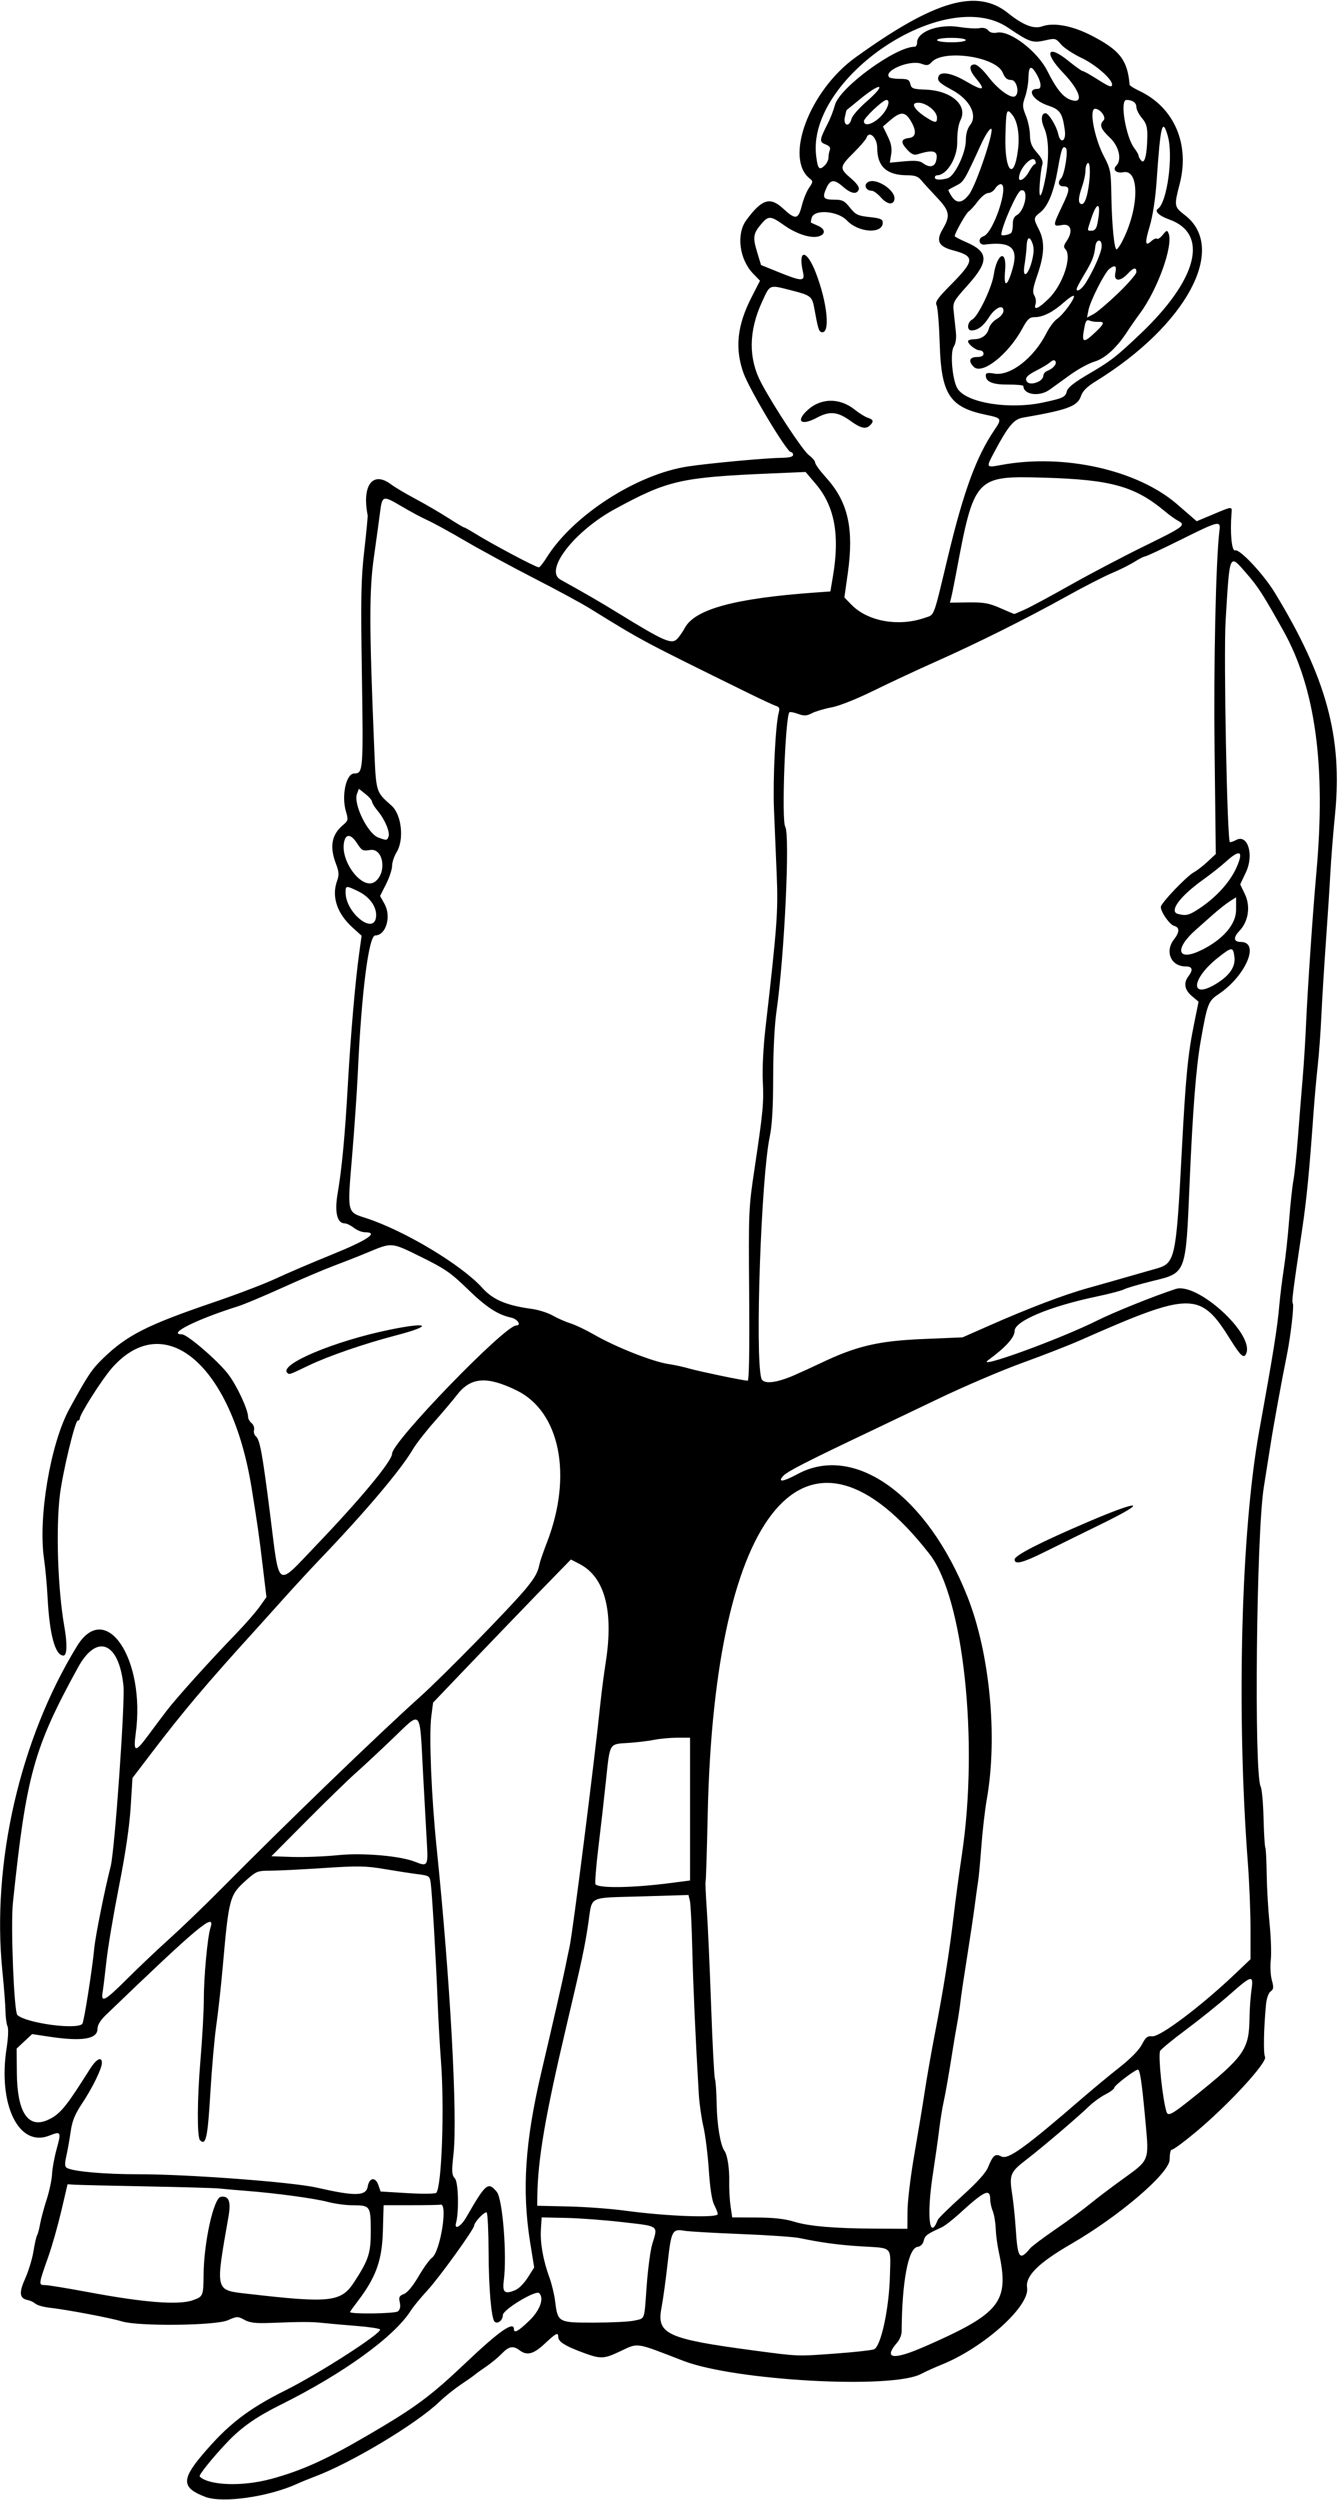 <?xml version="1.0" encoding="UTF-8"?>
<svg version="1.1" viewBox="0 0 604 1128" xmlns="http://www.w3.org/2000/svg">
<path d="m92.655 1126.6c-10.499-3.939-10.811-7.699-1.547-18.684 11.701-13.876 20.688-20.859 37.892-29.444 15.202-7.585 43.529-25.821 42.556-27.395-0.266-0.431-4.888-1.129-10.27-1.551-5.382-0.422-12.261-1.032-15.286-1.357-5.517-0.592-9.637-0.595-24.5-0.02-6.112 0.237-8.747-0.096-11.165-1.408-3.016-1.637-3.369-1.628-7.5 0.183-5.592 2.453-40.34 2.826-47.835 0.513-5.056-1.56-24.869-5.307-32.5-6.147-2.75-0.303-5.675-1.124-6.5-1.824-0.825-0.701-2.352-1.433-3.393-1.627-3.827-0.714-4.149-3.256-1.234-9.751 1.505-3.354 3.185-8.879 3.732-12.277 0.547-3.398 1.283-6.645 1.636-7.215 0.352-0.57 0.959-2.853 1.348-5.073 0.389-2.22 1.722-7.187 2.963-11.037 1.24-3.85 2.34-9.025 2.443-11.5 0.103-2.475 1.024-7.522 2.046-11.216 2.202-7.957 2.045-8.246-3.326-6.136-13.755 5.43-23.204-13.98-19.237-39.48 0.722-4.64 0.9-8.84 0.418-9.86-0.462-0.98-0.875-4.03-0.918-6.78s-0.671-10.85-1.395-18c-4.941-48.79 7.905-104.77 33.685-146.77 12.976-21.14 31.071 5.85 26.493 39.52-1.149 8.448-0.181 8.62 5.471 0.973 2.327-3.148 6.113-8.198 8.414-11.223 4.44-5.837 19.506-22.555 31.541-35 3.989-4.125 8.68-9.495 10.423-11.933l3.17-4.433-1.687-14.067c-1.71-14.28-2.33-18.63-5.07-35.52-8.92-55.07-39.098-80.88-62.961-53.84-4.427 5.01-14.559 20.94-14.559 22.88 0 0.5-0.409 0.91-0.909 0.91-1.204 0-6.836 23.44-8.056 33.53-1.866 15.44-0.947 42.64 2.007 59.4 1.401 7.95 1.236 13.07-0.42 13.07-3.696 0-6.247-9.295-7.136-26-0.307-5.775-1.026-13.65-1.596-17.5-2.773-18.708 2.888-52.223 11.466-67.876 8.419-15.364 10.051-17.795 15.426-22.972 10.663-10.27 19.799-14.88 49.732-25.07 10.446-3.55 23.036-8.36 27.986-10.68 4.95-2.319 16.425-7.226 25.5-10.905 16.04-6.51 21.18-10 14.71-10-1.341 0-3.583-0.9-4.981-2s-3.248-2-4.109-2c-3.474 0-4.676-5.136-3.191-13.646 1.875-10.754 3.324-26.231 4.619-49.354 1.209-21.598 3.328-46.168 5.058-58.648l1.129-8.148-4.058-3.666c-7.066-6.384-9.588-13.989-7.005-21.13 0.958-2.649 0.867-4.024-0.5-7.604-2.96-7.751-1.996-13.183 3.104-17.484 2.429-2.049 2.514-2.417 1.406-6.116-2.13-7.16 0.05-17.21 3.74-17.21 4.006 0 4.114-1.381 3.446-44.322-0.549-35.268-0.395-43.337 1.07-56.217 0.941-8.271 1.626-15.471 1.522-16-2.656-13.524 2.333-20.105 10.548-13.911 1.65 1.244 6.6 4.182 11 6.528s11.042 6.214 14.76 8.594c3.718 2.381 6.99 4.328 7.27 4.328s2.188 1.049 4.24 2.332c7.999 5.001 28.056 15.659 29.478 15.665 0.411 2e-3 1.986-1.982 3.5-4.408 11.899-19.072 40.664-37.622 63.752-41.112 9.938-1.502 35.317-3.829 42.75-3.92 3.103-0.038 4.75-0.491 4.75-1.308 0-0.688-0.453-1.25-1.007-1.25-1.825 0-18.791-28.341-21.411-35.765-3.928-11.134-2.829-21.397 3.646-34.06l3.84-7.509-3.088-3.186c-6.23-6.428-7.709-17.818-3.127-24.08 6.961-9.514 10.734-10.743 16.543-5.388 5.753 5.303 6.937 5.128 8.552-1.262 0.729-2.888 2.214-6.514 3.299-8.059 1.762-2.508 1.807-2.937 0.425-4-11.828-9.099-0.352-39.752 20.51-54.783 35.699-25.721 54.791-31.269 68.838-20.006 6.763 5.423 11.665 7.341 15.355 6.007 5.243-1.896 13.753-0.305 22.455 4.199 12.75 6.598 16.085 10.916 17.102 22.137 0.037 0.41 1.988 1.648 4.336 2.752 15.727 7.392 22.925 23.956 18.253 42.004-2.583 9.979-2.527 10.313 2.39 14.101 19.373 14.925 0.69 49.697-40.267 74.942-4.021 2.478-5.92 4.383-6.711 6.729-1.53 4.539-6.03 6.202-26.164 9.669-4.109 0.708-6.623 3.709-12.807 15.293-3.952 7.402-3.968 7.37 3.038 6.065 28.111-5.234 61.463 2.214 79.351 17.721l8.851 7.673 7.376-3.096c8.931-3.749 8.6-3.735 8.335-0.346-0.7 8.961 0.115 17.177 1.644 16.59 2.014-0.773 12.799 10.726 17.892 19.076 23.308 38.217 30.685 65.366 27.196 100.08-0.829 8.25-1.779 20.175-2.111 26.5-0.332 6.325-1.235 20.275-2.007 31-0.772 10.725-1.682 25.575-2.022 33-0.34 7.425-1.095 17.775-1.677 23-0.582 5.225-1.428 14.675-1.88 21-1.878 26.308-3.128 39.225-5.032 52-4.425 29.688-4.876 33.256-4.312 34.168 0.599 0.969-0.978 14.728-2.616 22.832-2.453 12.135-6.165 32.498-7.474 41-0.805 5.225-2.158 13.775-3.008 19-3.357 20.64-4.489 129.43-1.407 135.18 0.535 1 1.11 7.369 1.277 14.153 0.167 6.784 0.525 12.746 0.795 13.249 0.27 0.503 0.552 5.864 0.626 11.914 0.074 6.05 0.657 16.111 1.294 22.357 0.638 6.246 0.886 13.682 0.552 16.523-0.334 2.841-0.12 6.929 0.475 9.083 0.911 3.3 0.824 4.106-0.551 5.112-0.978 0.715-1.817 3.147-2.092 6.059-1.021 10.828-1.226 21.956-0.432 23.442 1.274 2.384-16.814 21.985-31.542 34.183-5.6 4.65-9.87 7.76-10.65 7.76-0.47 0-0.86 1.98-0.86 4.41 0 6.068-22.655 25.469-44.5 38.109-14.722 8.518-20.69 14.44-19.85 19.694 1.338 8.368-19.746 27.255-38.949 34.889-2.64 1.049-6.69 2.887-9 4.084-13.334 6.908-84.034 2.991-107.19-5.939-22.288-8.597-20.08-8.281-28.934-4.138-7.35 3.439-8.584 3.421-18.182-0.265-6.781-2.605-9.399-4.406-9.399-6.466 0-2.177-0.967-1.682-6.103 3.122-5.07 4.742-7.983 5.505-11.338 2.968-2.88-2.179-4.861-1.806-8.041 1.513-1.571 1.64-4.692 4.227-6.937 5.75s-4.604 3.219-5.243 3.769c-0.639 0.55-3.514 2.575-6.387 4.5s-7.173 5.376-9.554 7.669c-10.324 9.942-39.781 27.612-56.396 33.831-2.475 0.926-5.85 2.306-7.5 3.066-13.034 6.005-33.914 9.022-41.845 6.046zm29.57-8.01c14.119-3.885 24.715-8.65 43.274-19.464 22.028-12.834 28.603-17.687 44.942-33.171 14.98-14.2 21.56-18.8 21.56-15 0 2.026 2.059 0.881 6.968-3.875 4.819-4.67 6.752-10.072 4.432-12.391-1.526-1.526-16.4 7.455-16.4 9.902 0 2.363-2.424 4.274-3.745 2.952-1.466-1.466-2.638-15.048-2.695-31.246-0.033-9.436-0.418-17.519-0.855-17.961-0.761-0.77-5.595 4.27-5.67 5.912-0.077 1.696-15.709 23.357-21.017 29.123-3.08 3.345-6.449 7.433-7.488 9.082-7.479 11.881-30.558 28.569-59.1 42.733-10.542 5.232-17.364 9.996-23.52 16.428-6.8 7.103-13.351 15.232-12.756 15.827 4.072 4.072 19.39 4.604 32.071 1.115zm294.78-59.6c34.926-15.304 38.802-20.241 33.827-43.086-0.645-2.963-1.253-7.636-1.35-10.386-0.098-2.75-0.695-6.267-1.327-7.815-0.63-1.57-1.15-3.91-1.15-5.22 0-5.248-2.462-4.12-14 6.413-3.025 2.762-6.625 5.531-8 6.153-6.565 2.973-7.456 3.637-8 5.955-0.368 1.57-1.4 2.603-2.803 2.806-4.218 0.61-7.048 15.689-7.183 38.276-9e-3 1.428-0.915 3.635-2.015 4.903-6.369 7.343-1.925 8.074 12 1.972zm-39.5 2.937c8.25-0.608 15.913-1.456 17.028-1.885 3.119-1.198 6.832-18.333 7.194-33.205 0.332-13.615 1.57-12.373-13.222-13.269-9.702-0.588-18.226-1.739-27.5-3.714-2.475-0.527-14.4-1.348-26.5-1.825s-23.575-1.14-25.5-1.475c-5.532-0.962-5.993-0.08-7.614 14.563-0.816 7.37-2.078 16.517-2.805 20.326-2.235 11.712 2.537 13.911 41.419 19.088 20.711 2.758 19.588 2.716 37.5 1.395zm-91.171-14.845c4.966-1.153 4.436 0.328 5.582-15.6 0.553-7.68 1.694-16.213 2.536-18.963 2.592-8.466 3.293-7.943-13.197-9.844-8.113-0.935-19.7-1.803-25.75-1.928l-11-0.228-0.332 5.5c-0.367 6.093 1.009 13.815 3.863 21.666 1.033 2.841 2.175 7.566 2.538 10.5 1.212 9.788 1.303 9.838 17.704 9.811 7.825-0.013 15.95-0.424 18.056-0.912zm-106.7-4.171c0.975-0.809 1.253-2.153 0.837-4.047-0.524-2.388-0.227-2.986 1.88-3.787 1.558-0.592 4.049-3.599 6.597-7.961 2.252-3.855 4.961-7.617 6.021-8.36 3.837-2.688 7.388-25.188 3.785-23.987-0.412 0.138-6.337 0.25-13.166 0.25h-12.416l-0.334 11.809c-0.369 13.067-3.123 20.733-11.287 31.426-1.951 2.555-3.545 4.784-3.543 4.955 0.011 1.038 20.353 0.759 21.626-0.297zm-92.529-5.056c4.567-1.564 4.732-1.956 4.801-11.44 0.107-14.615 4.555-34.708 7.791-35.195 3.65-0.549 4.65 2.084 3.432 9.035-5.948 33.945-6.174 33.022 8.491 34.717 37.455 4.329 42.361 3.795 48.249-5.253 6.638-10.2 7.557-13.079 7.507-23.54-0.051-10.829-0.272-11.123-8.404-11.145-3.043-8e-3 -7.993-0.686-11-1.505-5.92-1.57-23.35-3.95-36.97-5-4.68-0.36-10.08-0.83-12-1.05-1.925-0.21-16.55-0.64-32.5-0.94s-30.575-0.65-32.5-0.76l-3.5-0.22-2.813 12c-1.547 6.6-4.164 15.825-5.815 20.5-4.527 12.819-4.549 13-1.582 13 1.388 0 9.835 1.369 18.772 3.042 25.964 4.861 41.368 6.078 48.038 3.794zm146.14-4.898c1.282-0.584 3.582-3.04 5.112-5.457l2.78-4.394-1.815-11.293c-3.79-23.589-2.325-45.533 5.162-77.293 4.89-20.746 9.562-41.192 10.624-46.5 0.606-3.025 1.499-7.3 1.985-9.5 1.47-6.655 11.251-83.832 13.941-110 0.509-4.95 1.595-13.275 2.414-18.5 3.634-23.181-0.45-38.474-11.842-44.343l-3.901-2.01-15.099 15.498c-8.31 8.61-22.3 23.12-31.1 32.33l-16 16.749-0.802 6.18c-1.095 8.438 0.028 36.216 2.393 59.18 6.103 59.264 9.511 121.02 7.631 138.26-0.886 8.129-0.807 9.486 0.645 11.09 1.54 1.702 1.871 14.91 0.502 20.023-0.924 3.45 2.165 1.736 4.652-2.582 8.824-15.317 9.775-16.107 13.732-11.404 2.654 3.154 4.662 28.736 3.15 40.133-0.726 5.471 0.547 6.325 5.834 3.916zm231.83-18.518c0.771-0.929 5.909-4.782 11.418-8.562 5.509-3.78 12.491-8.914 15.516-11.409 3.025-2.495 9.883-7.684 15.241-11.531 11.587-8.321 11.462-8.008 9.916-24.853-1.775-19.332-2.569-24.594-3.656-24.229-2.119 0.712-10.5 7.21-10.5 8.142 0 0.54-1.788 1.893-3.973 3.008s-5.479 3.487-7.32 5.27c-5.146 4.987-21.138 18.61-28.313 24.12-7.388 5.673-7.87 6.838-6.485 15.656 0.559 3.557 1.295 10.742 1.635 15.967 0.853 13.091 1.719 14.208 6.523 8.42zm-55.411-16.848c0.03-4.439 1.427-15.946 3.104-25.571s3.797-22.45 4.711-28.5c0.914-6.05 2.969-17.75 4.565-26 3.837-19.827 6.597-37.13 8.432-52.852 0.825-7.068 2.519-19.668 3.766-28 7.63-50.991 0.641-115.82-14.597-135.41-55.157-70.898-97.199-21.484-100.18 117.75-0.347 16.217-0.77 29.717-0.941 30-0.171 0.283 0.069 5.914 0.532 12.514 0.463 6.6 1.344 26.175 1.958 43.5 0.614 17.325 1.389 32.175 1.723 33 0.334 0.825 0.684 6 0.779 11.5 0.159 9.219 1.728 18.577 3.521 21 1.344 1.816 2.28 7.909 2.152 14-0.07 3.3 0.205 8.25 0.61 11l0.737 5 10.987 0.048c7.608 0.033 12.772 0.598 16.793 1.837 6.91 2.129 18.128 3.089 37.244 3.186l14.05 0.071 0.055-8.071zm13.65 4.076c0.285-0.744 5.171-5.546 10.857-10.67 6.926-6.243 10.845-10.577 11.874-13.134 2.168-5.385 3.269-6.285 5.938-4.857 3.047 1.631 10.621-3.827 37.126-26.752 4.62-3.996 11.974-10.071 16.342-13.5 4.902-3.848 8.736-7.766 10.015-10.235 1.7-3.282 2.53-3.947 4.624-3.703 3.545 0.413 22.35-13.768 37.859-28.55l6.56-6.253v-13.747c0-7.561-0.546-20.947-1.213-29.747-5.2-68.568-3.054-149.63 5.162-195 6.395-35.318 8.154-46.312 9.04-56.5 0.359-4.125 1.284-11.583 2.055-16.574 0.772-4.991 1.85-14.891 2.397-22 0.547-7.109 1.417-15.176 1.934-17.926 0.517-2.75 1.452-11.75 2.078-20 0.626-8.25 1.563-19.95 2.083-26 0.52-6.05 1.2-16.85 1.513-24 0.715-16.339 3.049-50.65 4.695-69 4.321-48.184-0.477-83.132-14.964-109-9.157-16.35-11.302-19.683-16.565-25.734-7.912-9.097-7.556-9.896-9.454 21.234-0.956 15.681 0.689 100 1.95 100 0.506 0 1.765-0.453 2.798-1.006 5.263-2.817 8.14 6.698 4.409 14.585l-2.581 5.455 2.084 4.305c2.672 5.521 1.677 12.382-2.416 16.655-2.89 3.017-2.662 5.006 0.575 5.006 8.88 0 2.23 15.472-10.179 23.684-4.424 2.928-4.979 4.397-7.853 20.816-2.15 12.277-3.618 31.024-5.053 64.5-1.769 41.265-1.366 40.223-17.032 44.068-5.755 1.412-11.363 3.054-12.463 3.647-1.1 0.594-6.707 2.07-12.46 3.28-21.28 4.475-37.04 11.085-37.04 15.534 0 2.939-4.016 7.376-11.917 13.166-6.232 4.567 32.229-9.403 49.218-17.877 7.663-3.823 25.174-10.864 35.377-14.225 9.714-3.2 35.358 20.052 31.939 28.96-1.032 2.69-2.461 1.472-7.215-6.156-13.595-21.813-17.665-21.789-67.903 0.394-4.95 2.186-16.65 6.745-26 10.131-9.35 3.386-26.45 10.693-38 16.238-11.55 5.545-25.5 12.214-31 14.821-27.715 13.138-37.168 17.974-38.905 19.904-2.789 3.098-0.168 2.772 6.477-0.807 25.839-13.914 58.628 9.787 76.672 55.423 10.083 25.5 13.677 63.152 8.716 91.297-0.844 4.787-1.95 14.328-2.458 21.203-0.508 6.875-1.146 13.85-1.419 15.5-0.272 1.65-0.993 6.825-1.602 11.5-0.609 4.675-2.187 15.25-3.507 23.5-1.32 8.25-2.622 17.025-2.894 19.5-0.271 2.475-0.985 7.2-1.587 10.5s-1.48 8.475-1.952 11.5c-1.669 10.691-3.22 19.553-4.193 23.963-0.542 2.455-1.398 7.855-1.903 12-0.505 4.145-1.814 13.387-2.909 20.537-2.794 18.252-1.48 29.918 2.269 20.147zm34.69-297.99c0-1.84 11.508-7.729 33.37-17.078 23.664-10.119 27.499-9.556 6.13 0.9-8.8 4.306-20.404 10.02-25.786 12.697-10.02 4.99-13.71 5.93-13.71 3.48zm-134 295.34c0-0.577-0.718-2.439-1.596-4.137-1.031-1.993-1.895-7.583-2.438-15.777-0.463-6.979-1.566-15.805-2.451-19.613-0.885-3.808-1.81-10.298-2.055-14.423-1.492-25.093-2.566-48.936-2.959-65.728-0.248-10.575-0.737-20.369-1.087-21.763l-0.636-2.536-21.138 0.641c-24.825 0.752-22.145-0.625-24.112 12.386-1.669 11.037-2.614 15.457-10.045 47-9.398 39.889-12.709 59.32-12.924 75.851l-0.057 4.351 14 0.314c7.7 0.172 19.175 1.017 25.5 1.877 18.913 2.57 42 3.427 42 1.558zm-158-12.44c0.697-4.061 3.473-4.455 4.789-0.679l1.023 2.935 12.177 0.732c6.697 0.402 12.525 0.342 12.95-0.134 2.472-2.767 3.732-38.22 2.114-59.47-0.519-6.817-1.195-18.92-1.501-26.895-0.696-18.111-2.533-49.465-3.141-53.624-0.43-2.938-0.769-3.162-5.686-3.768-2.876-0.354-9.638-1.393-15.028-2.309-8.646-1.469-11.943-1.524-28-0.464-10.01 0.66-20.786 1.193-23.947 1.183-5.234-0.016-6.125 0.317-9.981 3.732-8.263 7.319-8.374 7.716-11.28 40.25-0.811 9.075-2.108 20.775-2.883 26-0.775 5.225-1.97 18.877-2.655 30.337-1.209 20.239-2.018 23.932-4.663 21.287-1.373-1.37-1.295-18.37 0.165-35.72 0.851-10.1 1.546-22.52 1.546-27.59 0-10.41 1.661-28.41 3.006-32.56 2.383-7.36-5.228-1.01-47.229 39.38-2.5 2.41-3.777 4.53-3.777 6.28 0 4.625-7.064 5.738-22 3.465l-7.5-1.141-7 6.54 0.102 11.115c0.161 17.558 5.009 24.997 13.794 21.166 5.032-2.194 7.877-5.352 15.373-17.068 0.698-1.091 2.495-3.896 3.993-6.234 2.816-4.394 5.245-5.556 5.228-2.5-0.014 2.584-4.254 11.239-9.021 18.416-3.196 4.812-4.396 7.785-5.074 12.57-0.488 3.447-1.358 8.366-1.933 10.931-0.782 3.489-0.746 4.848 0.144 5.398 2.683 1.658 16.971 2.933 32.684 2.917 21.996-0.023 69.264 3.528 80.209 6.026 17.383 3.967 22.255 3.862 23.003-0.496zm372.27-39.9c23.503-18.819 25.577-21.724 25.776-36.112 0.053-3.85 0.436-9.384 0.851-12.298 1.049-7.374 0.394-7.267-9.66 1.587-4.889 4.305-13.876 11.53-19.972 16.057-6.096 4.527-11.313 8.829-11.594 9.561-0.903 2.353 1.131 21.672 2.878 27.344 0.689 2.235 2.354 1.363 11.721-6.138zm-501.12-33.47c0.73-0.728 4.45-24.246 5.401-34.145 0.542-5.644 4.711-26.445 7.416-37 1.812-7.073 6.532-73.917 5.753-81.471-2.034-19.7-11.997-23.72-20.494-8.25-20.003 36.41-23.405 48.7-29.4 106.23-1.055 10.125 0.489 49.235 1.999 50.627 3.958 3.649 26.588 6.749 29.326 4.018zm20.191-20.28c5.04-5.03 13.663-13.2 19.163-18.15 5.5-4.96 16.075-15.14 23.5-22.64 29.112-29.372 70.704-69.524 89.584-86.482 10.846-9.742 41.538-41.122 48.017-49.093 4.028-4.956 5.213-7.138 5.971-11 0.216-1.1 1.724-5.447 3.352-9.661 11.633-30.12 5.88-58.939-13.677-68.507-13.448-6.58-20.769-6.036-26.951 2.001-1.763 2.292-6.391 7.767-10.284 12.167-3.894 4.4-8.264 10.025-9.712 12.5-5.328 9.107-21.473 28.196-41.678 49.279-4.33 4.53-11.7 12.51-16.38 17.73-4.676 5.225-10.356 11.538-12.621 14.029-22.32 24.542-32.801 36.94-47.183 55.81l-8.642 11.339-0.821 13.195c-0.537 8.63-2.358 20.98-5.261 35.66-2.442 12.36-4.98 27.42-5.64 33.47-0.66 6.05-1.446 12.462-1.747 14.25-0.856 5.085 1.01 4.087 11.012-5.891zm245.16-43.26 9-1.162v-64.432l-5.701-1.1e-4c-3.135-5e-5 -7.86 0.432-10.5 0.96-2.64 0.528-7.881 1.157-11.648 1.399-8.801 0.564-8.282-0.316-10.121 17.141-0.869 8.25-2.43 21.975-3.467 30.5s-1.589 15.807-1.225 16.183c1.774 1.83 16.997 1.564 33.662-0.588zm-109.77-17.35c-0.284-4.812-1.077-19.325-1.762-32.25-1.572-29.66-0.428-28.332-13.56-15.744-5.998 5.749-13.605 12.84-16.905 15.756-3.3 2.916-13.2 12.544-22 21.395l-16 16.093 9.5 0.314c5.225 0.173 14.585-0.199 20.801-0.827 11.137-1.125 28.151 0.375 34.699 3.058 5.412 2.218 5.786 1.66 5.228-7.795zm-50.05-135c20.268-21.174 34.303-38.112 34.314-41.41 0.017-5.358 50.851-57.84 56.025-57.84 2.5 0 0.634-2.917-2.266-3.543-6.121-1.321-11.256-4.694-19.796-12.999-7.426-7.222-10.162-9.107-20.866-14.375-13.686-6.736-12.957-6.681-24.588-1.835-3.85 1.604-10.588 4.255-14.973 5.891-4.385 1.636-14.791 6.065-23.125 9.842-8.333 3.777-17.345 7.554-20.027 8.394-18.63 5.84-32.208 12.63-25.245 12.63 2.402 0 16.268 11.94 20.865 17.97 3.976 5.214 9 16.01 9 19.34 0 0.793 0.706 2.028 1.569 2.745 0.863 0.716 1.36 2.105 1.103 3.086-0.256 0.981 0.113 2.264 0.822 2.852 1.829 1.518 2.955 7.688 6.479 35.505 4.311 34.033 2.464 32.806 20.705 13.75zm-13.011-77.917c-3.768-3.768 21.207-14.266 46.142-19.397 17.905-3.684 20.009-1.923 3.012 2.521-14.551 3.805-30.551 9.318-39.512 13.615-8.985 4.309-8.694 4.21-9.642 3.261zm229.27 0.937c3.058-1.345 8.347-3.772 11.752-5.391 16.104-7.662 25.827-9.925 46.32-10.782l17.511-0.732 11.989-5.288c18.23-8.04 33.921-13.993 44.989-17.067 5.5-1.528 13.375-3.759 17.5-4.959s9.857-2.838 12.737-3.64c8.811-2.454 9.16-4.041 11.756-53.411 1.752-33.327 2.721-43.292 5.57-57.292l1.992-9.791-3.027-2.547c-3.312-2.787-3.855-5.894-1.559-8.928 2.26-2.97 1.84-4.44-1.24-4.44-6.672 0-9.552-6.769-5.223-12.273 2.529-3.215 2.547-5.351 0.05-6.004-2.022-0.529-6.04-6.217-6.046-8.56-5e-3 -1.693 11.666-13.918 14.996-15.708 1.375-0.739 4.148-2.885 6.163-4.769l3.663-3.425-0.544-45.881c-0.473-39.83 0.554-86.613 2.198-100.13 0.553-4.546-0.19-4.366-17.545 4.25-8.308 4.125-15.526 7.5-16.04 7.5-0.514 0-2.671 1.097-4.794 2.437-2.123 1.34-6.727 3.638-10.23 5.105-3.503 1.468-12.67 6.171-20.37 10.451-17.993 10.003-40.055 21.01-59 29.437-8.25 3.67-20.908 9.579-28.128 13.132-7.67 3.774-15.561 6.91-18.98 7.542-3.219 0.595-7.188 1.773-8.822 2.617-2.462 1.273-3.546 1.327-6.345 0.315-1.857-0.671-3.594-1.002-3.862-0.734-1.891 1.891-3.629 48.842-1.911 51.622 2.221 3.593-0.354 58.289-3.91 83.076-0.923 6.436-1.514 18.047-1.526 30-0.013 13.677-0.482 21.717-1.568 26.923-3.866 18.53-6.654 98.245-3.808 108.87 0.772 2.88 6.611 2.299 15.298-1.522zm-20.751-36.019c-0.304-37.801-0.246-39.192 2.386-56.751 3.893-25.972 4.265-29.928 3.752-39.97-0.264-5.169 0.248-15.23 1.198-23.53 5.318-46.483 5.784-52.841 5.087-69.5-0.345-8.25-0.897-21.525-1.228-29.5-0.557-13.46 0.704-38.577 2.196-43.738 0.481-1.663 0.169-2.38-1.216-2.792-1.025-0.305-6.813-2.99-12.863-5.966-48.373-23.799-47.21-23.178-71.5-38.19-3.575-2.209-14.825-8.289-25-13.509-10.175-5.221-24.125-12.786-31-16.811-6.875-4.025-14.502-8.207-16.95-9.291-2.447-1.085-7.808-3.958-11.912-6.384-8.387-4.958-8.642-4.875-9.627 3.134-0.342 2.776-1.551 11.573-2.687 19.548-2.182 15.316-2.171 31.101 0.056 85.251 0.888 21.598 0.642 20.752 7.929 27.264 4.488 4.011 5.703 15.303 2.248 20.892-1.131 1.831-2.057 4.619-2.057 6.196 0 1.577-1.222 5.282-2.714 8.232l-2.714 5.365 2.035 3.65c3.14 5.65 0.61 14.16-4.22 14.16-2.946 0-6.238 25.964-7.861 62-0.359 7.975-1.517 24.824-2.574 37.442-2.204 26.321-2.445 25.262 6.409 28.149 17.297 5.638 43.055 21.102 52.326 31.414 4.822 5.363 10.952 7.972 22.306 9.494 3.025 0.405 7.3 1.759 9.5 3.008 2.2 1.249 5.8 2.831 8 3.516 2.2 0.685 6.925 2.931 10.5 4.991 9.998 5.763 26.785 12.39 34 13.422 2.475 0.354 6.75 1.29 9.5 2.079 4.419 1.268 23.358 5.209 26 5.41 0.656 0.05 0.893-13.265 0.688-38.675zm210.95-140.51c5.973-3.687 8.633-7.625 8.101-11.995-0.572-4.698-1.124-4.677-7.4 0.284-12.241 9.676-12.811 19.186-0.701 11.711zm-6.583-15.212c9.68-4.83 15.44-11.58 15.44-18.11v-5.621l-2.904 1.848c-1.597 1.016-5.085 3.783-7.75 6.147s-6.023 5.339-7.462 6.609c-10.062 8.886-8.38 14.635 2.67 9.124zm-372.79-15.03c0.387-4.267-2.855-8.877-7.99-11.363-5.57-2.7-5.78-2.68-5.78 0.46 0 9.271 12.988 19.551 13.772 10.901zm371.28-3.409c8.147-5.33 14.522-12.44 17.46-19.471 2.868-6.864 1.097-7.503-5.152-1.858-2.276 2.056-6.87 5.688-10.21 8.072-10.522 7.511-15.585 14.383-11.402 15.476 3.604 0.942 4.971 0.616 9.304-2.22zm-371.75-12.34c5.496-4.089 3.761-15.258-2.219-14.287-3.267 0.531-3.776 0.274-5.838-2.941-2.65-4.131-4.949-4.534-5.83-1.022-2.208 8.795 8.204 22.478 13.887 18.25zm6.085-20.306c0.77-2.005-1.658-7.794-4.869-11.61-1.383-1.643-2.539-3.515-2.569-4.161s-1.382-2.221-3.003-3.502l-2.948-2.329-0.858 2.319c-1.689 4.565 4.864 17.938 9.646 19.686 3.751 1.371 3.926 1.356 4.601-0.404zm130.36-89.28c0.963-1.014 2.499-3.232 3.413-4.93 4.544-8.432 22.531-13.326 58.514-15.92l7.178-0.518 1.178-6.982c3.143-18.634 0.701-31.581-7.85-41.614l-4.523-5.307-15.58 0.663c-40.747 1.734-46.633 3.076-70.516 16.084-18.378 10.009-32.02 27.683-24.564 31.824 11.826 6.567 17.816 10.039 26 15.069 20.965 12.885 24.217 14.299 26.75 11.631zm111.7-9.456c4.564-1.58 3.665 0.792 10.5-27.7 7.044-29.36 12.773-44.976 20.911-56.997 3.534-5.22 3.424-5.418-3.862-6.934-16.23-3.376-20.085-9.234-20.766-31.552-0.269-8.81-0.914-16.836-1.433-17.837-0.777-1.496 0.401-3.177 6.629-9.466 10.62-10.724 10.723-12.713 0.789-15.337-6.547-1.729-7.785-4.233-4.699-9.501 3.628-6.19 3.243-8.214-2.769-14.569-2.888-3.052-6.033-6.508-6.99-7.679-1.29-1.572-2.86-2.12-6.1-2.12-9.35 0-13.66-3.894-13.66-12.337 0-4.661-3.704-8.129-4.856-4.546-0.245 0.76-2.852 3.784-5.794 6.719-6.43 6.414-6.495 7.027-1.225 11.539 2.707 2.317 3.921 4.063 3.531 5.078-0.909 2.369-3.543 1.854-7.274-1.422-3.75-3.293-5.551-3.151-7.247 0.571-2.06 4.506-1.52 5.398 3.26 5.398 3.856 0 4.763 0.448 7.3 3.611 2.574 3.209 3.559 3.682 8.847 4.25 4.944 0.531 5.95 0.959 5.95 2.53 0 5.225-10.926 4.558-16.154-0.985-4.067-4.312-14.642-5.199-15.87-1.33-0.362 1.141-0.505 2.175-0.317 2.297 0.188 0.122 1.579 0.754 3.091 1.403 3.468 1.489 3.55 3.985 0.159 4.836-3.646 0.915-10.087-1.23-15.662-5.215-5.817-4.159-6.893-4.202-10.09-0.403-3.643 4.33-3.89 5.974-1.888 12.582l1.794 5.923 7.968 3.227c10.521 4.261 11.943 4.264 10.981 0.023-2.411-10.625 1.654-10.449 5.783 0.25 5.356 13.876 6.645 28.147 2.416 26.737-1.079-0.36-1.533-1.927-3.113-10.737-0.953-5.315-1.595-5.825-10.062-7.991-10.499-2.685-9.811-2.942-13.491 5.042-6.119 13.274-6.245 25.633-0.376 36.673 5.694 10.712 18.784 30.551 21.464 32.533 1.576 1.165 2.866 2.705 2.866 3.42 0 0.716 2.235 3.769 4.966 6.785 9.864 10.892 12.605 22.966 9.771 43.038l-1.553 11 3.203 3.278c7.369 7.542 21.219 10.023 33.065 5.922zm-33.402-88.78c-5.95-4.31-9.475-4.645-15.41-1.464-6.419 3.44-9.345 1.933-5.017-2.585 6.163-6.433 15.095-6.844 22.331-1.03 1.967 1.58 4.582 3.193 5.811 3.583 2.522 0.801 2.778 1.633 1.036 3.375-1.911 1.911-4.195 1.421-8.751-1.879zm13.64-100.88c-1.49-1.669-3.32-3.035-4.08-3.035-2.784 0-3.922-2.765-1.641-3.986 3.712-1.987 12.566 3.948 11.803 7.912-0.514 2.671-3.272 2.268-6.087-0.89zm65.116 185.83c2.582-1.174 11.889-6.189 20.682-11.144 8.793-4.955 23.755-12.814 33.25-17.464 17.923-8.778 18.743-9.4 15.013-11.385-1.238-0.659-3.839-2.527-5.78-4.152-13.628-11.407-24.328-14.391-54.761-15.274-30.991-0.899-31.433-0.416-39.616 43.273-0.847 4.52-1.817 9.324-2.156 10.675l-0.616 2.456 8.34-0.107c6.978-0.089 9.319 0.324 14.34 2.533 3.3 1.452 6.137 2.658 6.305 2.682 0.168 0.023 2.418-0.918 5-2.093zm7.88-93.3c9.233-1.944 10.24-2.417 10.923-5.139 0.414-1.651 3.369-3.98 9.909-7.808 9.945-5.823 12.082-7.471 22.833-17.618 26.331-24.851 31.658-45.665 13.337-52.107-4.35-1.53-6.631-3.674-5.021-4.72 4.183-2.716 7.093-24.025 4.497-32.924-2.467-8.454-3.291-5.078-5.069 20.75-0.523 7.595-1.719 15.382-3.048 19.846-2.338 7.851-2.154 9.466 0.779 6.813 1.01-0.914 2.127-1.373 2.481-1.019 0.354 0.354 1.522-0.432 2.595-1.748 1.783-2.186 2.011-2.238 2.648-0.599 2.146 5.514-5.028 25.406-13.049 36.178-1.65 2.216-4.217 5.902-5.705 8.19-4.697 7.225-9.977 12.025-14.795 13.452-2.475 0.733-7.328 3.37-10.784 5.86-3.456 2.49-7.685 5.54-9.398 6.777-4.58 3.309-11.819 2.312-11.819-1.628 0-0.404-3.08-0.709-6.846-0.679-7.01 0.07-10.16-1.22-10.16-4.14 0-1.149 0.841-1.323 3.901-0.806 7.176 1.212 17.793-7.024 23.453-18.195 1.387-2.737 3.576-5.668 4.864-6.512 2.715-1.779 8.346-9.546 7.519-10.372-0.308-0.308-2.287 0.989-4.399 2.882-4.882 4.377-9.453 6.714-13.13 6.714-2.455 0-3.318 0.786-5.73 5.216-6.363 11.692-18.16 20.96-21.907 17.212-2.54-2.54-1.93-4.43 1.43-4.43 2 0 3-0.5 3-1.5 0-0.825-0.752-1.5-1.671-1.5-1.79 0-5.33-2.76-5.33-4.15 0-0.465 1.238-0.859 2.75-0.877 3.468-0.04 5.942-1.892 6.732-5.039 0.338-1.346 1.943-3.21 3.566-4.142 1.683-0.966 2.952-2.534 2.952-3.647 0-3.144-3.786-1.44-6.559 2.953-2.477 3.924-5.121 5.907-7.876 5.907-2.25 0-1.946-3.726 0.406-4.985 2.555-1.367 8.727-14.217 9.614-20.015 1.549-10.129 6.039-11.829 5.143-1.947-0.725 7.991 1.031 7.426 3.437-1.105 2.623-9.3-0.808-12.207-12.627-10.698-2.733 0.349-3.235-2.894-0.578-3.737 4.51-1.44 11.82-23.52 7.78-23.52-0.693 0-1.821 0.9-2.509 2-0.687 1.1-2.092 2-3.122 2s-3.139 1.688-4.686 3.75-3.406 4.113-4.13 4.556c-1.156 0.708-6.293 9.795-6.293 11.133 0 0.278 2.269 1.482 5.042 2.675 10.287 4.425 10.502 8.627 0.99 19.279-6.871 7.694-6.96 7.867-6.466 12.455 0.276 2.559 0.706 6.589 0.956 8.956 0.287 2.719-0.068 5.112-0.962 6.5-1.772 2.748-0.6 15.461 1.756 19.057 4.151 6.336 23.15 9.409 38.368 6.205zm-1.619-9.601c1.06-0.56 1.93-1.7 1.93-2.53 0-0.823 0.787-1.794 1.75-2.159 2.637-0.998 4.46-3.125 3.715-4.332-0.449-0.726-1.196-0.605-2.314 0.376-0.908 0.797-3.533 2.395-5.833 3.551-4.553 2.289-5.772 3.587-4.818 5.131 0.797 1.29 3.118 1.275 5.566-0.035zm25.674-22.383c3.832-3.646 4.05-4.603 1.011-4.435-1.238 0.068-2.976-0.186-3.864-0.566-1.237-0.529-1.763 0.053-2.25 2.49-1.549 7.746-0.791 8.12 5.103 2.512zm10.01-17.35c4.537-4.355 8.25-8.662 8.25-9.572 0-2.328-1.271-2.059-4 0.846-3.437 3.658-6.355 3.393-5.5-0.5 0.705-3.211-0.147-3.76-2.714-1.75-2.159 1.691-8.621 14.442-9.427 18.601l-0.649 3.351 2.895-1.528c1.592-0.841 6.608-5.092 11.145-9.447zm-31.4 2.52c6.417-6.224 10.779-19.225 7.538-22.466-0.821-0.821-0.689-1.725 0.5-3.422 3.131-4.47 2.187-8.191-1.884-7.428-4.339 0.814-4.34 0.482-0.034-8.503 3.62-7.556 3.69-8.931 0.47-8.931-2.073 0-2.587-1.954-0.945-3.596 1.554-1.554 3.314-12.493 2.191-13.617-1.442-1.442-2.038 0.098-3.68 9.512-1.783 10.222-4.416 16.698-7.907 19.443-3.124 2.457-3.148 2.762-0.601 7.758 2.697 5.291 2.516 11.168-0.624 20.268-2.117 6.133-2.398 7.967-1.452 9.48 0.645 1.032 0.895 2.749 0.557 3.814-0.985 3.105 1.149 2.263 5.866-2.313zm16.867-7.319c3.554-5.786 6.903-13.41 7.093-16.145 0.258-3.716-2.481-3.754-2.877-0.04-0.453 4.251-1.374 6.562-5.036 12.635-1.864 3.091-3.39 5.994-3.391 6.453-5e-3 1.657 2.451-0.036 4.211-2.902zm-24.25-10.28c0.824-3.437 0.841-5.535 0.06-7.589-1.293-3.401-2.455-2.619-2.61 1.758-0.062 1.749-0.48 5.43-0.928 8.18-1.093 6.699 1.772 4.765 3.479-2.349zm40.612-8.299c7.675-14.841 7.975-32.713 0.525-31.223-3.142 0.628-5.039-1.093-3.214-2.917 2.67-2.673 1.29-8.776-2.89-12.71-4.15-3.909-4.83-5.773-2.82-7.776 1.35-1.355-1.49-5.224-3.83-5.224-2.806 0-0.359 13.146 3.995 21.465 2.94 5.617 3.172 6.799 3.332 17.035 0.22 14.056 1.368 25.593 2.477 24.907 0.475-0.294 1.567-1.893 2.426-3.555zm-49.987-3.997c0.389-0.629 0.671-2.429 0.626-4.001-0.051-1.804 0.593-3.217 1.747-3.835 3.934-2.106 5.641-12.549 1.819-11.135-1.762 0.652-8.566 16.067-8.768 19.865-0.044 0.836 3.994 0.046 4.576-0.894zm38.79-3.97c1.874-9.368 0.081-10.967-2.742-2.447-2 6.017-2.02 5.567 0.24 5.567 1.3 0 2.067-0.958 2.5-3.125zm-4.458-13.924c1.378-6.423 1.426-14.281 0.083-13.451-0.55 0.34-1 1.885-1 3.433s-0.675 4.728-1.5 7.067c-1.881 5.33-1.908 8-0.083 8 0.893 0 1.818-1.868 2.5-5.049zm-53.46 0.694c3.26-4.283 11.75-29.65 9.92-29.65-0.705 0-2.675 3.038-4.376 6.75-7.679 16.751-7.917 17.152-11.227 18.835-1.805 0.918-3.43 1.798-3.611 1.955-0.181 0.157 0.433 1.45 1.365 2.873 2.294 3.501 4.855 3.252 7.922-0.768zm34.52-7.65c1.7-8.796 1.48-17.649-0.55-22.165-1.68-3.719-1.43-6.835 0.55-6.835 1.387 0 4.943 5.79 5.681 9.25 1.036 4.858 3.707 3.468 3.016-1.569-1.067-7.782-2.116-9.333-7.54-11.134-6.85-2.274-10.04-7.546-4.56-7.546 1.93 0 1.333-3.682-1.232-7.596-2.094-3.196-3.013-2.363-3.098 2.806-0.039 2.359-0.712 6.14-1.495 8.402-1.279 3.694-1.242 4.559 0.356 8.5 0.979 2.413 1.805 6.353 1.836 8.755 0.044 3.406 0.735 5.141 3.139 7.879 2.262 2.576 2.901 4.076 2.401 5.632-0.375 1.167-0.882 5.046-1.127 8.621-0.54 7.884 0.815 6.333 2.623-3zm-44.252 0.376c3.18-0.854 8.27-11.391 8.27-17.128 0-2.857 0.683-5.3 1.921-6.874 3.538-4.498-0.082-11.526-8.187-15.896-5.78-3.116-6.796-4.15-6.034-6.138 0.903-2.353 6.013-1.446 12.165 2.159 8.101 4.748 9.423 4.372 4.635-1.318-3-3.57-3.24-6.181-0.56-6.181 1.188 0 3.688 2.27 6.44 5.846 4.198 5.455 10.013 9.646 11.828 8.524 2.18-1.348 0.8-7.37-1.7-7.37-1.871 0-2.83-0.822-3.875-3.323-3.014-7.214-26.725-10.659-32.144-4.67-1.337 1.478-2.094 1.593-4.498 0.686-5.197-1.962-17.459 3.185-14.534 6.101 0.39 0.389 2.562 0.707 4.827 0.707 3.477 0 4.203 0.359 4.664 2.309 0.493 2.085 1.178 2.333 7.046 2.559 11.388 0.438 18.945 7.027 15.645 13.642-1.028 2.061-1.569 5.675-1.527 10.197 0.07 6.946-4.74 14.793-9.07 14.793-0.57 0-1.04 0.45-1.04 1 0 1.119 2.373 1.275 5.727 0.376zm36.7-2.876c1.037-1.925 2.25-3.5 2.696-3.5 0.446 0 0.552-0.675 0.236-1.5-1.176-3.064-7.38 3.465-7.364 7.75 8e-3 2.052 2.769 0.339 4.433-2.75zm-92.002-3.071c0.86-0.865 1.57-2.403 1.57-3.419 0-1.016 0.271-2.552 0.602-3.415 0.411-1.07-0.22-1.88-1.987-2.552-2.855-1.086-2.746-1.947 1.243-9.765 1.063-2.084 2.445-5.688 3.069-8.009 2.11-7.86 27.32-26.269 35.97-26.269 0.6 0 1.1-0.83 1.1-1.845 0-5.016 9.729-8.574 19.233-7.034 3.447 0.559 7.465 0.779 8.93 0.49 1.71-0.338 3.121 0.027 3.944 1.018 0.831 1.001 2.228 1.355 3.975 1.005 5.756-1.151 18.286 8.412 22.764 17.374 3.995 7.995 7.035 11.756 10.472 12.954 6.168 2.15 4.437-4.025-3.433-12.245-8.853-9.246-7.049-13.045 2.501-5.266 3.08 2.502 5.96 4.549 6.4 4.549 0.446 0 3.265 1.563 6.264 3.474 5.81 3.699 6.96 4.116 6.96 2.529 0-2.457-7.55-9.012-13.75-11.934-3.71-1.749-7.87-4.493-9.25-6.098-2.388-2.787-2.701-2.873-6.967-1.891-5.937 1.366-7.141 0.962-17.051-5.722-28.452-19.19-90.952 22.709-86.54 58.016 0.74 5.924 1.423 6.619 3.988 4.054zm87.117-6.947c0.828-6.627-0.171-12.798-2.547-15.728-2.605-3.213-2.829-2.505-3.135 9.911-0.39 15.8 3.888 20.18 5.683 5.817zm-36.971 5.076c1.146-4.566-0.994-5.354-8.277-3.046-1.663 0.527-2.831 0.018-4.776-2.08-3.061-3.303-2.829-4.817 0.804-5.247 3.307-0.392 3.552-3.23 0.684-7.934-2.434-3.991-4.49-4.041-8.964-0.217l-3.453 2.952 2.153 4.431c1.571 3.233 1.989 5.44 1.546 8.167l-0.606 3.736 6.533-0.61c4.856-0.453 7.014-0.246 8.407 0.809 2.871 2.174 5.259 1.788 5.949-0.961zm95.367-11.23c0.04-4.113-0.46-5.784-2.45-8.146-1.38-1.634-2.5-3.87-2.5-4.969 0-1.942-1.78-3.213-4.5-3.213-3.08 0-0.278 16.846 3.641 21.885 1.02 1.312 1.855 2.793 1.855 3.292 0 0.499 0.562 1.516 1.25 2.259 1.509 1.633 2.601-2.871 2.692-11.11zm-133.56-7.761c0.336-1.338 3.31-4.781 6.608-7.65 9.611-8.36 6.976-9.293-3.002-1.063-3.025 2.495-5.608 4.594-5.74 4.664-0.132 0.071-0.526 1.558-0.875 3.305-0.783 3.916 2.037 4.613 3.009 0.744zm13.139-1.033c3.18-3.174 4.69-7.534 2.61-7.534-1.54 0-10.14 8.13-10.14 9.585 0 2.566 4.007 1.475 7.533-2.052zm25.47 0.537c0-3.517-6.477-7.87-9.809-6.591-1.812 0.696 0.646 3.779 5.309 6.659 3.787 2.339 4.5 2.329 4.5-0.068zm13-35.071c0-0.564-2.833-1-6.5-1s-6.5 0.436-6.5 1 2.833 1 6.5 1 6.5-0.436 6.5-1z"/>
</svg>
